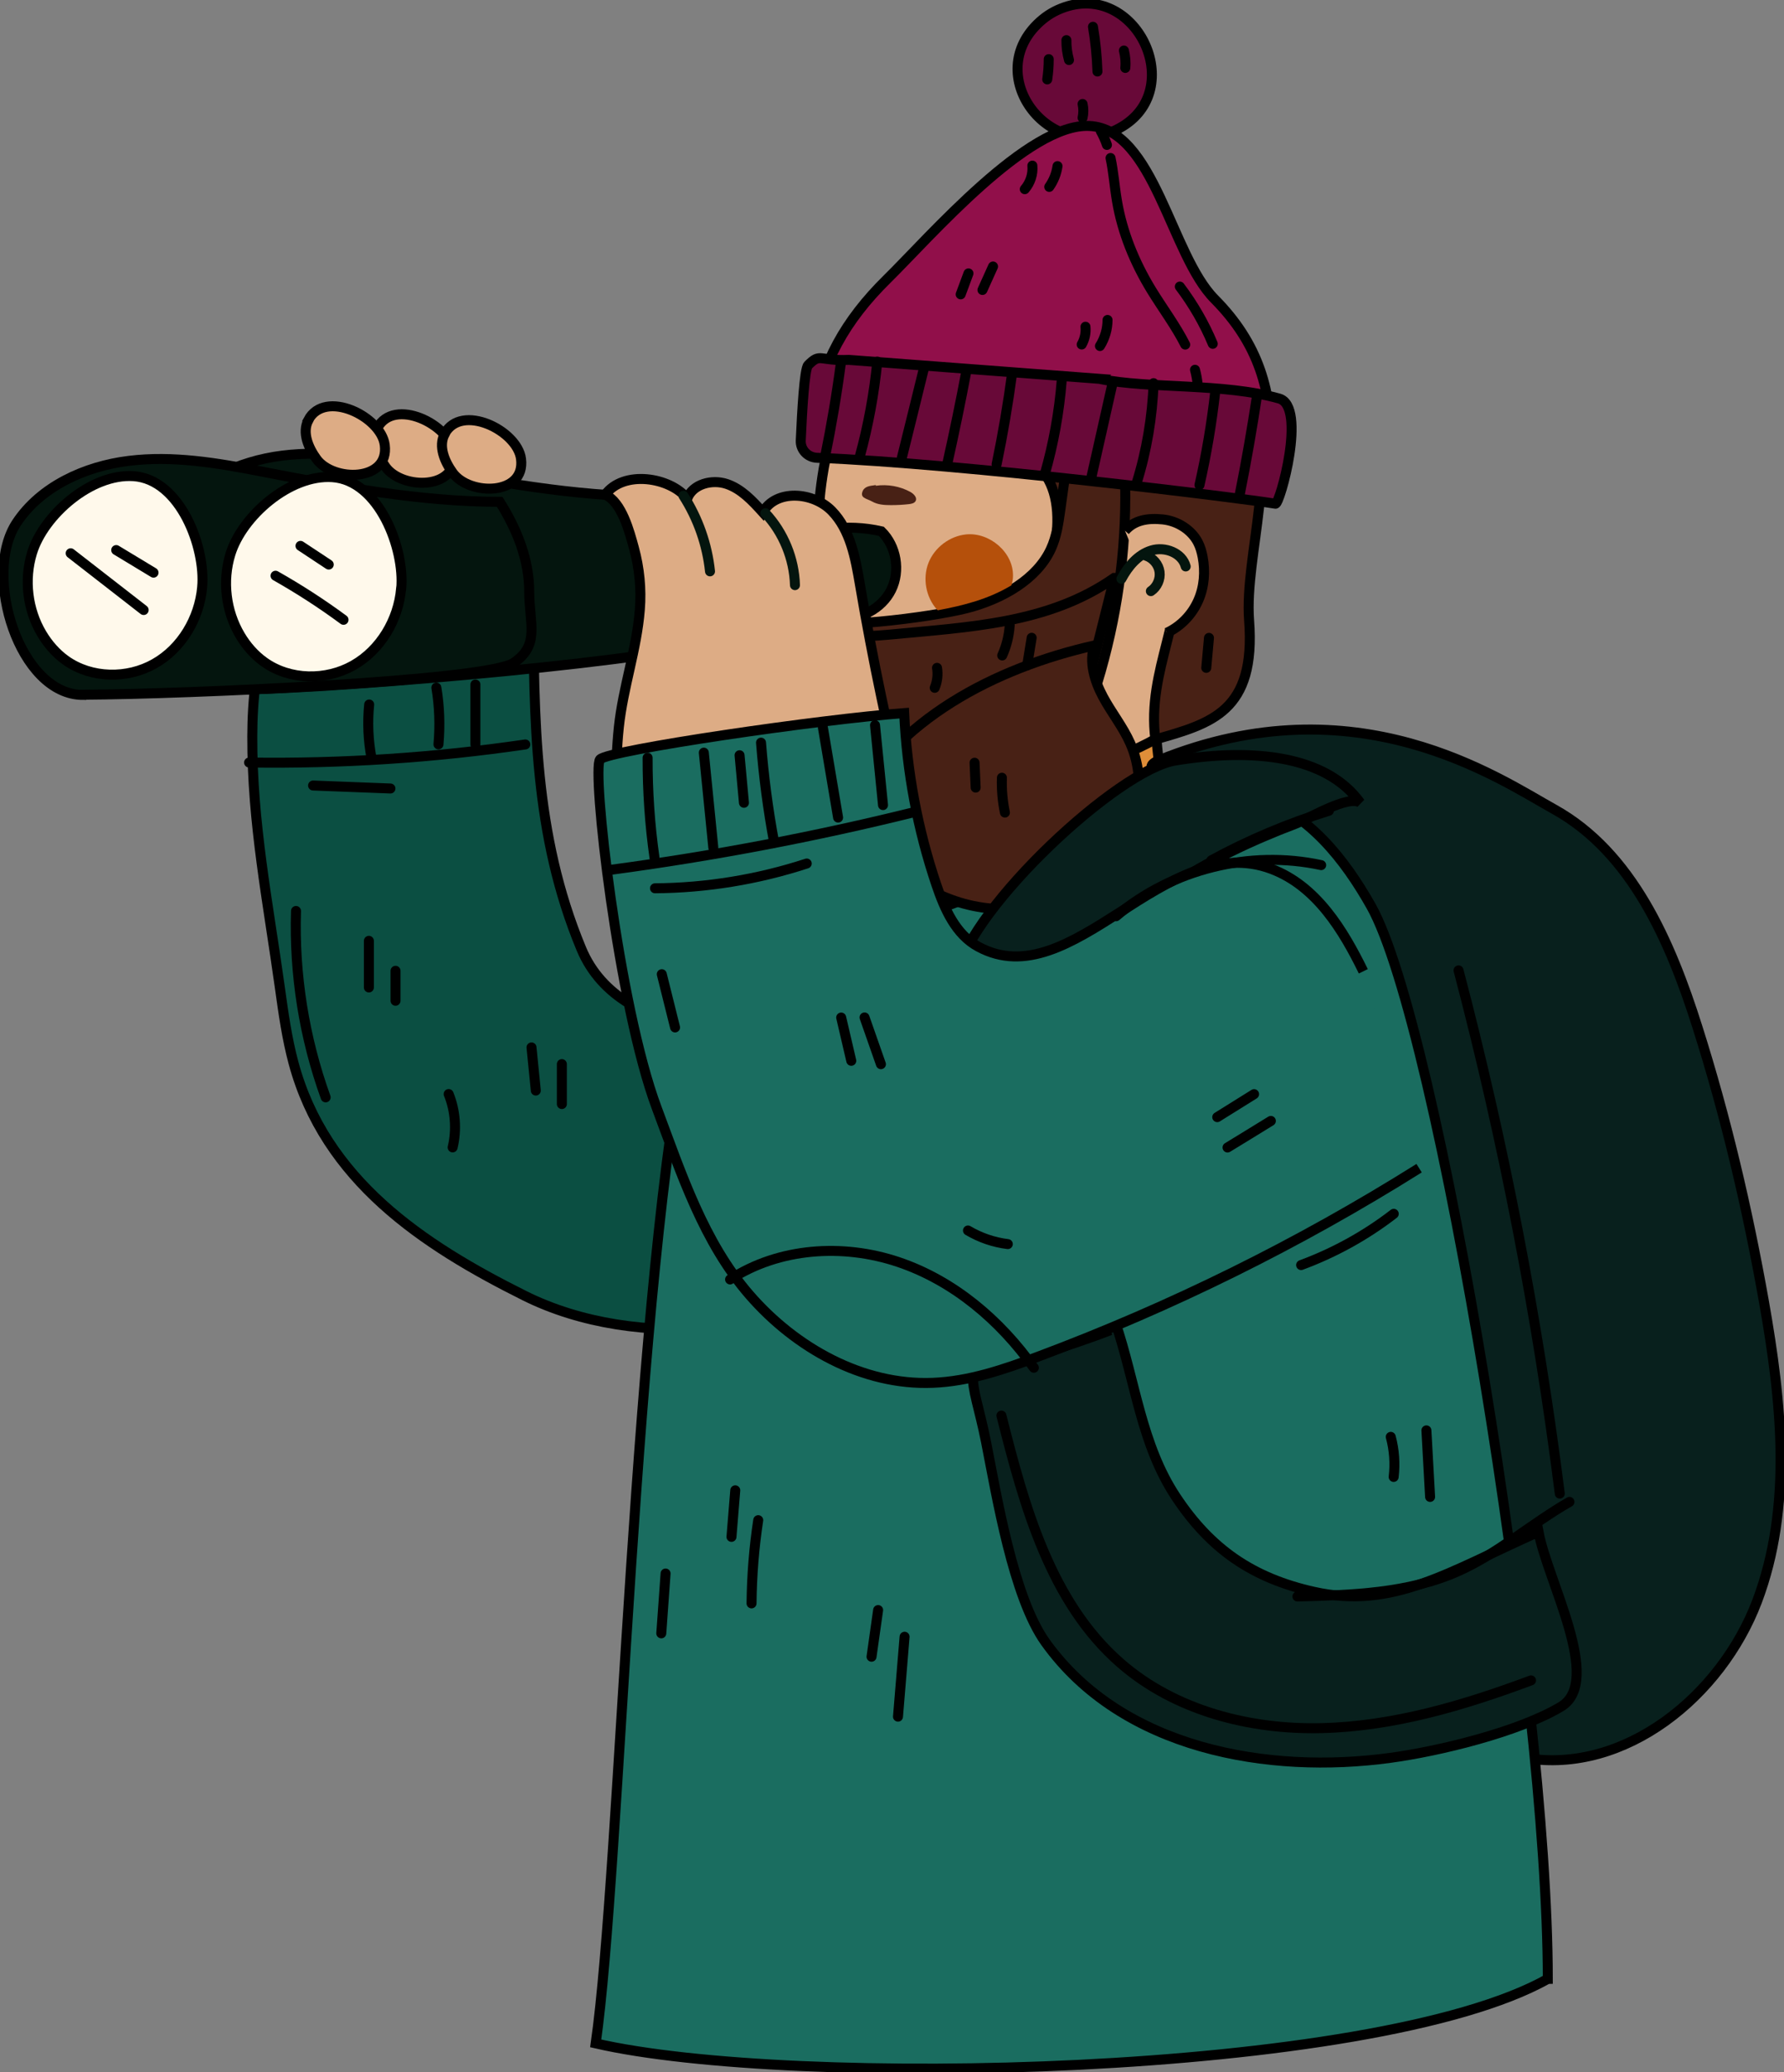 <?xml version="1.0" encoding="UTF-8"?><svg id="Ebene_2" xmlns="http://www.w3.org/2000/svg" viewBox="0 0 178.7 207.45"><rect x="0" y="0" width="178.7" height="207.45" fill="#808080" stroke="none"/><path d="m96.14,92.18c-.89-6.64-1.85-12.8-2.37-19.47,6.39-1.43,15.19-3.9,21.76-4.26.09,5.33,1,12.28,1.74,16.17-2.67,2.7-6.26,3.14-8.93,5.84-.61.62-1.23,1.24-2.01,1.68-.99.56-2.16.79-3.32.94-2.81.36-4.73.62-6.87-.89Z" fill="#df8e39" stroke="#000" strokeMiterlimit="10" strokeWidth=".71"/><path d="m113.33,36.5c-6.04-3.44-18.35-2.68-24.65.36-8.32,4.01-5.91,18-7.66,20.28-3.55,4.63,1.63,11.65,6.28,15.47,2.6,2.14,5.96,3.42,9.38,4.19,9.55,2.15,23.34-1.61,26.27-11.26,3.29-10.85,1.7-22.58-9.62-29.02Z" fill="#ddac85" stroke="#000" strokeMiterlimit="10" strokeWidth=".71"/><path d="m85.51,60.65c-.95,1.12-2.63,1.86-4.25,1.65-2.42-.31-4.68-1.92-4.32-4.13.17-1.02.88-1.91,1.63-2.73,1.59-1.76,3.58-2.75,3.51-5.8" fill="#df8e39" stroke="#000" strokeMiterlimit="10" strokeWidth=".71"/><path d="m76.68,63.7c2.71,2.04,6.57,2.7,9.89,1.69-2.79,1.86-6.33,2.72-9.75,2.36" fill="#f3e6c1" stroke="#000" strokeMiterlimit="10" strokeWidth=".71"/><path d="m85.2,100.74c-7.95,3.58-22.96,3.89-26.97-5.75-4.78-11.5-4.71-22.81-4.83-35.17-.02-1.68-.03-3.37-.04-5.05-6.31-1.9-13.58-3.03-19.44-.2-7.11,3.43-8.63,11.9-8.65,19.14-.03,8.66,1.59,16.7,2.77,25.21.35,2.52.7,5.04,1.36,7.49,3.16,11.73,12.9,18.2,23.13,23.3,11.31,5.64,27.27,3.83,37.72-2.71" fill="#0b4f42" stroke="#000" strokeMiterlimit="10" strokeWidth=".71"/><path d="m52.62,74.53c-9.15,1.34-18.41,1.94-27.67,1.81" fill="none" stroke="#000" stroke-linecap="round" stroke-linejoin="round" strokeWidth=".71"/><path d="m47.62,68.53v6" fill="none" stroke="#000" stroke-linecap="round" stroke-linejoin="round" strokeWidth=".71"/><path d="m43.71,68.84c.31,1.87.38,3.79.21,5.68" fill="none" stroke="#000" stroke-linecap="round" stroke-linejoin="round" strokeWidth=".71"/><path d="m36.98,70.53c-.18,1.78-.1,3.59.23,5.34" fill="none" stroke="#000" stroke-linecap="round" stroke-linejoin="round" strokeWidth=".71"/><path d="m39.62,97.19v3" fill="none" stroke="#000" stroke-linecap="round" stroke-linejoin="round" strokeWidth=".71"/><path d="m36.95,94.19v4.67" fill="none" stroke="#000" stroke-linecap="round" stroke-linejoin="round" strokeWidth=".71"/><path d="m56.28,106.53v4" fill="none" stroke="#000" stroke-linecap="round" stroke-linejoin="round" strokeWidth=".71"/><path d="m53.24,104.86c.14,1.44.29,2.88.43,4.32" fill="none" stroke="#000" stroke-linecap="round" stroke-linejoin="round" strokeWidth=".71"/><path d="m44.94,109.53c.68,1.68.82,3.58.4,5.34" fill="none" stroke="#000" stroke-linecap="round" stroke-linejoin="round" strokeWidth=".71"/><path d="m32.62,109.86c-2.15-5.96-3.17-12.33-2.97-18.66" fill="none" stroke="#000" stroke-linecap="round" stroke-linejoin="round" strokeWidth=".71"/><path d="m39.11,78.94c-2.58-.1-5.17-.2-7.75-.3" fill="none" stroke="#000" stroke-linecap="round" stroke-linejoin="round" strokeWidth=".71"/><path d="m23.75,69.03c10.34-.05,45.31-3.18,48.03-5.01,2.68-1.8-3.36-2.15-3.36-5.33s-1.24-6.27-2.96-8.98c-7.93,0-16.15-1.53-23.94-3.05-4.36-.85-8.82-1.6-13.22-1.05-4.4.54-8.81,2.56-11.22,6.19-3.47,5.22.28,17.27,6.66,17.24Z" fill="#04150e" stroke="#000" strokeMiterlimit="10" strokeWidth=".71"/><path d="m8.34,69.55c10.34-.05,40.39-1.37,43.11-3.19,2.68-1.8,1.56-3.96,1.56-7.14,0-3.18-1.24-6.27-2.96-8.98-7.93,0-16.15-1.53-23.94-3.05-4.36-.85-8.82-1.6-13.22-1.05-4.4.54-8.81,2.56-11.22,6.19-3.47,5.22.28,17.27,6.66,17.24Z" fill="#04150e" stroke="#000" strokeMiterlimit="10" strokeWidth=".71"/><path d="m20.25,58.79c-.28,3.11-2.05,6.11-4.77,7.65-2.72,1.55-6.33,1.49-8.88-.32-.99-.7-1.8-1.64-2.42-2.68-1.43-2.4-1.79-5.41-.97-8.09,1.16-3.79,5.93-7.97,10.17-7.68,4.69.32,7.23,7.16,6.87,11.11Z" fill="#fff9eb" stroke="#000" strokeMiterlimit="10" strokeWidth=".71"/><path d="m40.18,58.93c-.28,3.13-2.06,6.13-4.79,7.68-2.73,1.55-6.35,1.5-8.91-.32-.99-.7-1.81-1.64-2.43-2.69-1.43-2.41-1.8-5.43-.97-8.12,1.16-3.8,5.95-8,10.21-7.71,4.7.32,7.26,7.19,6.9,11.15Z" fill="#fff9eb" stroke="#000" strokeMiterlimit="10" strokeWidth=".71"/><path d="m84.01,61.81c2.1.31,4.32-.86,5.26-2.76.94-1.9.52-4.38-.99-5.86-3.4-.78-7.07-.28-10.13,1.38" fill="#04150e" stroke="#000" strokeMiterlimit="10" strokeWidth=".71"/><path d="m34.41,62.05c-2.18-1.61-4.46-3.08-6.81-4.41" fill="none" stroke="#000" stroke-linecap="round" stroke-linejoin="round" strokeWidth=".71"/><path d="m32.93,56.52c-.94-.62-1.89-1.25-2.83-1.87" fill="none" stroke="#000" stroke-linecap="round" stroke-linejoin="round" strokeWidth=".71"/><path d="m15.38,57.33c-1.25-.75-2.5-1.51-3.74-2.26" fill="none" stroke="#000" stroke-linecap="round" stroke-linejoin="round" strokeWidth=".71"/><path d="m14.39,61.07c-2.44-1.89-4.87-3.78-7.31-5.68" fill="none" stroke="#000" stroke-linecap="round" stroke-linejoin="round" strokeWidth=".71"/><path d="m37.81,42.86c-.66,1.24,0,2.77.82,3.9,1.68,2.3,7.3,2.28,6.83-1.41-.36-2.85-6-5.62-7.66-2.5Z" fill="#ddac85" stroke="#000" strokeMiterlimit="10" strokeWidth=".71"/><path d="m30.89,42.06c-.66,1.24,0,2.77.82,3.9,1.68,2.3,7.3,2.28,6.83-1.41-.36-2.85-6-5.62-7.66-2.5Z" fill="#ddac85" stroke="#000" strokeMiterlimit="10" strokeWidth=".71"/><path d="m44.54,43.45c-.66,1.24,0,2.77.82,3.9,1.68,2.3,7.3,2.28,6.83-1.41-.36-2.85-6-5.62-7.66-2.5Z" fill="#ddac85" stroke="#000" strokeMiterlimit="10" strokeWidth=".71"/><path d="m152.79,176c9.98,1.66,19.62-6.22,23.21-15.68,3.58-9.46,2.46-20,.7-29.96-1.65-9.3-3.81-18.52-6.67-27.53-2.69-8.51-6.55-17.48-14.35-21.81-5.52-3.06-19.81-12.92-39.56-4.92-4.28,1.73,10.43,3.54,10.45,8.15.12,24.17,2.48,46.78,9.94,69.77,2.89,8.9,7.04,20.43,16.28,21.97Z" fill="#08201d" stroke="#000" strokeMiterlimit="10" strokeWidth=".71"/><path d="m156.24,149.53c-2.23-17.66-5.62-35.17-10.14-52.38" fill="none" stroke="#000" stroke-linecap="round" stroke-linejoin="round" strokeWidth=".71"/><path d="m155.03,198.12c-17.51,9.82-75.86,10.95-95.36,6.45,2.5-17.5,3.82-75.77,9.45-102.71.25-1.2,5.75-8.53,6.5-9.5.78-.99,1.25-.5,5.5-2.5,3.01-1.42,9.18-3.64,12.51-3.82,5.47-.3,11.4-3.06,16.63-4.68,5.11-1.58,10.63-3.17,15.72-1.54,5.12,1.64,8.72,6.22,11.36,10.9,6.72,11.92,17.7,78.9,17.7,107.4Z" fill="#1a6d60" stroke="#000" strokeMiterlimit="10" strokeWidth=".71"/><path d="m75.95,152.19c-.42,2.76-.64,5.54-.67,8.33" fill="none" stroke="#000" stroke-linecap="round" stroke-linejoin="round" strokeWidth=".71"/><path d="m73.65,149.2c-.13,1.55-.25,3.11-.38,4.66" fill="none" stroke="#000" stroke-linecap="round" stroke-linejoin="round" strokeWidth=".71"/><path d="m90.61,163.86c-.22,2.67-.44,5.33-.66,8" fill="none" stroke="#000" stroke-linecap="round" stroke-linejoin="round" strokeWidth=".71"/><path d="m87.96,161.19c-.22,1.56-.44,3.11-.66,4.67" fill="none" stroke="#000" stroke-linecap="round" stroke-linejoin="round" strokeWidth=".71"/><path d="m142.88,143.2c.12,2.22.25,4.44.37,6.66" fill="none" stroke="#000" stroke-linecap="round" stroke-linejoin="round" strokeWidth=".71"/><path d="m139.31,143.85c.35,1.3.45,2.67.29,4.01" fill="none" stroke="#000" stroke-linecap="round" stroke-linejoin="round" strokeWidth=".71"/><path d="m66.67,157.53c-.14,2-.29,4-.43,5.99" fill="none" stroke="#000" stroke-linecap="round" stroke-linejoin="round" strokeWidth=".71"/><path d="m104.77,58.07s5.33-4.25,7.69-4.91c1.66-.46,3.47-.54,4.84.52.3.23.35.64.42.99,1.3,7.07-2.9,12.24-1.99,19.36,5.63-1.61,10.08-2.79,9.39-11.92-.49-6.53,3.24-16.29-.27-22-3.52-5.71-6.49-5.34-13.33-7.38-2.69-.8-11.49.19-14.29-.13-4.81-.55-4.16-2.61-8.25-.25-4.09,2.36-4.69,7.53-1.37,10.74,2.63,2.54,8.26,1.84,12.09,2.01,6.62.31,7.28,6.58,5.09,12.96Z" fill="#482115" stroke="#000" strokeMiterlimit="10" strokeWidth=".71"/><path d="m93.68,81.28c-.85.11-1.71.17-2.56.2-3.38.12-7.19-.48-9.15-2.79-1.41-1.67-2.14-3.72-2.22-5.76-.13-3.5.14-7.38.34-10.9,2.54,1.15,13.12-.22,16.75-1.14,3.63-.93,7.05-2.95,8.42-5.92.58-1.25.76-2.59.95-3.92.17-1.23.34-2.45.51-3.68,1.11.9,4.61-1.13,5.6-.14.36.36.39.87.39,1.34.11,6.67-.83,13.36-2.8,19.82-.68,2.22-1.49,4.45-2.97,6.38-4.93,6.39-21.16,10.74-27.09,3.34-1.79-2.23-1.64-5.31-1.01-8.02.63-2.71,1.68-5.42,1.42-8.19" fill="#482115" stroke="#000" strokeMiterlimit="10" strokeWidth=".71"/><path d="m111.62,57.86c-1.41,5.62-2.82,11.25-4.23,16.87-.59,2.35-1.18,4.72-2.24,6.9-2,4.13-5.69,7.42-10.02,8.95-4.33,1.53-9.26,1.27-13.42-.7-2.06-.97-3.99-2.43-5-4.47-.75-1.52-.94-3.25-1-4.95-.1-2.76.13-5.57,1.14-8.14,1.37-3.49,2.71-5.72,3.02-10.45,1.99,2.06,6.31,1.94,9.16,1.67,8.01-.77,15.98-1.07,22.57-5.68Z" fill="#482115" stroke="#000" strokeMiterlimit="10" strokeWidth=".71"/><path d="m85.08,81.15c2.45,4.24,6.35,7.75,11.03,9.19,4.69,1.44,10.14.6,13.84-2.61,3.7-3.21,5.26-8.86,3.26-13.33-.73-1.64-1.87-3.05-2.72-4.63-.85-1.58-1.42-3.45-.88-5.15-9.91,2.24-20.01,7.44-24.53,16.54Z" fill="#482115" stroke="#000" strokeMiterlimit="10" strokeWidth=".71"/><path d="m100.66,81.35c-.24-1.15-.34-2.32-.3-3.49" fill="none" stroke="#000" stroke-linecap="round" stroke-linejoin="round" strokeWidth=".71"/><path d="m97.73,78.85c-.04-.83-.08-1.66-.11-2.49" fill="none" stroke="#000" stroke-linecap="round" stroke-linejoin="round" strokeWidth=".71"/><path d="m103.34,63.85c-.15.92-.3,1.84-.45,2.76" fill="none" stroke="#000" stroke-linecap="round" stroke-linejoin="round" strokeWidth=".71"/><path d="m101.14,62.61c-.07,1.04-.32,2.06-.75,3.01" fill="none" stroke="#000" stroke-linecap="round" stroke-linejoin="round" strokeWidth=".71"/><path d="m93.86,66.86c.11.67.03,1.37-.23,2" fill="none" stroke="#000" stroke-linecap="round" stroke-linejoin="round" strokeWidth=".71"/><path d="m121.1,63.86c-.09,1-.18,2-.27,3" fill="none" stroke="#000" stroke-linecap="round" stroke-linejoin="round" strokeWidth=".71"/><path d="m105.96.99c-.89.4-1.67,1-2.31,1.69-5.08,5.49,2.03,14.11,8.81,9.96,6.57-4.02,1.04-15.04-6.5-11.65Z" fill="#680938" stroke="#000" strokeMiterlimit="10" strokeWidth=".71"/><path d="m112.72,6.8c.06-.58,0-1.17-.14-1.74" fill="none" stroke="#000" stroke-linecap="round" stroke-linejoin="round" strokeWidth=".71"/><path d="m109.93,7.16c-.05-1.5-.2-3-.45-4.48" fill="none" stroke="#000" stroke-linecap="round" stroke-linejoin="round" strokeWidth=".71"/><path d="m107.08,6.01c-.18-.65-.27-1.32-.26-1.99" fill="none" stroke="#000" stroke-linecap="round" stroke-linejoin="round" strokeWidth=".71"/><path d="m105.05,5.92c0,.68-.05,1.36-.15,2.03" fill="none" stroke="#000" stroke-linecap="round" stroke-linejoin="round" strokeWidth=".71"/><path d="m108.44,10.41c.1.45.1.93,0,1.38" fill="none" stroke="#000" stroke-linecap="round" stroke-linejoin="round" strokeWidth=".71"/><path d="m127.36,45.27c.11-6.11-1.29-10.88-5.69-15.32-4.41-4.43-6.03-17.01-12.54-17.34-6.14-.31-15.98,11.11-20.26,15.32s-6.51,8.41-7.44,13.63c14.76,1.09,29.62,2.54,45.94,3.7Z" fill="#910f4a" stroke="#000" strokeMiterlimit="10" strokeWidth=".71"/><path d="m119.97,38.5c-.05-.5-.14-1-.27-1.48" fill="none" stroke="#000" stroke-linecap="round" stroke-linejoin="round" strokeWidth=".71"/><path d="m118.72,34.5c-.95-1.88-2.27-3.64-3.38-5.45-1.68-2.75-2.93-5.78-3.46-8.96-.24-1.41-.34-2.88-.64-4.27" fill="none" stroke="#000" strokeDasharray="0 0 2.72 2.72" stroke-linecap="round" stroke-linejoin="round" strokeWidth=".71"/><path d="m110.88,14.51c-.16-.47-.36-.93-.61-1.37" fill="none" stroke="#000" stroke-linecap="round" stroke-linejoin="round" strokeWidth=".71"/><path d="m99.47,26.68c-.35.78-.71,1.56-1.06,2.35" fill="none" stroke="#000" stroke-linecap="round" stroke-linejoin="round" strokeWidth=".71"/><path d="m97.01,27.37c-.26.7-.52,1.4-.78,2.1" fill="none" stroke="#000" stroke-linecap="round" stroke-linejoin="round" strokeWidth=".71"/><path d="m110.94,32.03c0,.92-.27,1.83-.76,2.61" fill="none" stroke="#000" stroke-linecap="round" stroke-linejoin="round" strokeWidth=".71"/><path d="m108.73,32.71c.06.61-.07,1.24-.38,1.78" fill="none" stroke="#000" stroke-linecap="round" stroke-linejoin="round" strokeWidth=".71"/><path d="m105.93,16.63c-.11.75-.39,1.46-.83,2.08" fill="none" stroke="#000" stroke-linecap="round" stroke-linejoin="round" strokeWidth=".71"/><path d="m103.41,16.58c.08.85-.21,1.72-.76,2.36" fill="none" stroke="#000" stroke-linecap="round" stroke-linejoin="round" strokeWidth=".71"/><path d="m121.48,34.42c-.85-2.04-1.97-3.97-3.3-5.73" fill="none" stroke="#000" stroke-linecap="round" stroke-linejoin="round" strokeWidth=".71"/><path d="m110.19,37.93c-8.42-.64-16.73-1.27-25.15-1.9-3.04.13-2.84-.74-4.09.53-.38.39-.61,4.67-.74,7.54-.04.92.68,1.69,1.62,1.73,14.71.58,42.57,4.04,45.93,4.6.44.07,3.17-9.74.37-10.53-5.6-1.58-12.95-.95-17.95-1.96Z" fill="#680938" stroke="#000" strokeMiterlimit="10" strokeWidth=".71"/><path d="m125.93,39.52c-.51,3.36-1.09,6.7-1.76,10.04" fill="none" stroke="#000" stroke-linecap="round" stroke-linejoin="round" strokeWidth=".71"/><path d="m121.73,39.19c-.35,3.15-.88,6.28-1.58,9.37" fill="none" stroke="#000" stroke-linecap="round" stroke-linejoin="round" strokeWidth=".71"/><path d="m115.55,38.36c-.12,3.39-.69,6.77-1.7,10.01" fill="none" stroke="#000" stroke-linecap="round" stroke-linejoin="round" strokeWidth=".71"/><path d="m111.45,38.33c-.71,3.14-1.41,6.27-2.12,9.41" fill="none" stroke="#000" stroke-linecap="round" stroke-linejoin="round" strokeWidth=".71"/><path d="m106.35,38.09c-.25,3.17-.82,6.31-1.69,9.37" fill="none" stroke="#000" stroke-linecap="round" stroke-linejoin="round" strokeWidth=".71"/><path d="m101.39,37.31c-.41,3.07-.93,6.13-1.56,9.17" fill="none" stroke="#000" stroke-linecap="round" stroke-linejoin="round" strokeWidth=".71"/><path d="m96.83,37c-.6,3.2-1.26,6.38-1.97,9.55" fill="none" stroke="#000" stroke-linecap="round" stroke-linejoin="round" strokeWidth=".71"/><path d="m92.55,36.86c-.75,3.05-1.5,6.11-2.26,9.16" fill="none" stroke="#000" stroke-linecap="round" stroke-linejoin="round" strokeWidth=".71"/><path d="m87.88,36.2c-.32,3.22-.91,6.42-1.77,9.55" fill="none" stroke="#000" stroke-linecap="round" stroke-linejoin="round" strokeWidth=".71"/><path d="m84.23,36.33c-.41,3.13-.94,6.24-1.57,9.33" fill="none" stroke="#000" stroke-linecap="round" stroke-linejoin="round" strokeWidth=".71"/><path d="m116.89,63.35c1.44-.68,2.54-1.87,3.14-3.24.6-1.36.71-2.89.44-4.34-.1-.52-.24-1.03-.49-1.5-.65-1.23-2.03-2.12-3.52-2.27-1.49-.15-2.84.06-3.77,1.14" fill="#ddac85" stroke="#000" strokeMiterlimit="10" strokeWidth=".71"/><path d="m107.12,98.48c5.33-7.82,13.78-12.65,22.63-16,1.36-.52,5.29-2.93,6.5-2.12-3.4-4.72-10.75-5.5-18.53-4.22-5.74.95-20.35,14.59-21.85,21.34-.91,4.1,4,.38,11.25,1Z" fill="#08201d" stroke="#000" strokeMiterlimit="10" strokeWidth=".71"/><path d="m133.11,81.17c-4.07,1.26-8.02,2.92-11.77,4.96" fill="none" stroke="#000" stroke-linecap="round" stroke-linejoin="round" strokeWidth=".71"/><path d="m111.74,132.43c2.01,5.96,2.58,12.2,6.06,17.44,3.48,5.24,7.68,8.12,13.81,9.49,7.97,1.78,13.5-2,22.5-6,.89,4.87,6.5,14.96,2.25,17.5-4.25,2.54-12.23,4.47-17.14,5.13-12.13,1.65-26.81-.83-34.5-11.58-3.24-4.53-4.89-14.71-5.95-20.05-.64-3.25-1.45-5.4-1.28-6.64.11-.8,4.98-1.21,13.74-4.55" fill="#08201d" stroke="#000" strokeMiterlimit="10" strokeWidth=".71"/><path d="m157.21,150.36c-3.82,2.18-7.17,5.18-11.19,6.96-4.99,2.21-10.61,2.37-16.06,2.51" fill="none" stroke="#000" stroke-linecap="round" stroke-linejoin="round" strokeWidth=".71"/><path d="m100.31,141.72c2.28,9.05,4.91,18.68,11.95,24.8,5.44,4.73,12.91,6.66,20.11,6.49,7.21-.17,14.23-2.26,20.99-4.78" fill="none" stroke="#000" stroke-linecap="round" stroke-linejoin="round" strokeWidth=".71"/><path d="m60.62,49.53c1.66.72,2.44,3.72,2.88,5.33.55,2.01.76,4.11.59,6.18-.31,3.97-1.68,7.78-2.1,11.75-.43,4.12-.3,8.3.15,12.42.7,6.37,30.47,2.89,28.72-4.16-1.86-7.49-3.45-15.04-4.72-22.52-.45-2.64-.95-5.46-2.82-7.38-1.87-1.92-5.61-2.2-6.91.14-1.04-1.15-2.15-2.35-3.62-2.84-1.47-.49-3.4,0-3.95,1.46-1.72-2.15-6.39-2.88-8.22-.38Z" fill="#ddac85" stroke="#000" strokeMiterlimit="10" strokeWidth=".71"/><path d="m136.56,97.24c-2.01-4.11-4.7-8.56-9.22-10.25-10.64-3.97-19.94,12.9-29.34,7.79-2.26-1.21-3.39-3.78-4.21-6.21-1.87-5.54-2.96-11.34-3.22-17.18-8.27.6-29.63,3.72-30.46,4.63-.87.96,1.83,24.67,5.68,34.92,2.46,6.57,4.69,13.41,9.29,18.7,4.6,5.3,11.34,9.08,18.35,8.8,3.64-.14,7.14-1.34,10.55-2.62,13.32-4.98,26.13-11.31,38.17-18.87" fill="#1a6d60" stroke="#000" strokeMiterlimit="10" strokeWidth=".71"/><path d="m91.56,81.31c-9.98,2.47-20.1,4.39-30.3,5.76" fill="none" stroke="#000" stroke-linecap="round" stroke-linejoin="round" strokeWidth=".71"/><path d="m65.56,85.87c-.47-3.31-.7-6.66-.69-10.01" fill="none" stroke="#000" stroke-linecap="round" stroke-linejoin="round" strokeWidth=".71"/><path d="m71.45,84.85c-.32-3.17-.64-6.34-.95-9.5" fill="none" stroke="#000" stroke-linecap="round" stroke-linejoin="round" strokeWidth=".71"/><path d="m77.55,84.37c-.62-3.31-1.06-6.66-1.32-10.02" fill="none" stroke="#000" stroke-linecap="round" stroke-linejoin="round" strokeWidth=".71"/><path d="m74.52,80.37c-.15-1.59-.29-3.17-.44-4.76" fill="none" stroke="#000" stroke-linecap="round" stroke-linejoin="round" strokeWidth=".71"/><path d="m83.95,81.85c-.51-3-1.01-6-1.52-9" fill="none" stroke="#000" stroke-linecap="round" stroke-linejoin="round" strokeWidth=".71"/><path d="m88.45,80.6c-.27-2.67-.53-5.33-.8-8" fill="none" stroke="#000" stroke-linecap="round" stroke-linejoin="round" strokeWidth=".71"/><path d="m103.56,136.93c-3.38-4.76-8.05-8.73-13.59-10.59s-11.94-1.44-16.84,1.75" fill="none" stroke="#000" stroke-linecap="round" stroke-linejoin="round" strokeWidth=".71"/><path d="m139.61,121.52c-2.81,2.17-5.95,3.9-9.28,5.13" fill="none" stroke="#000" stroke-linecap="round" stroke-linejoin="round" strokeWidth=".71"/><path d="m132.34,86.61c-7.14-1.55-14.97.39-20.55,5.12" fill="none" stroke="#000" stroke-linecap="round" stroke-linejoin="round" strokeWidth=".71"/><path d="m88.24,106.54c-.55-1.56-1.09-3.12-1.64-4.68" fill="none" stroke="#000" stroke-linecap="round" stroke-linejoin="round" strokeWidth=".71"/><path d="m85.27,106.2c-.34-1.44-.67-2.89-1.01-4.33" fill="none" stroke="#000" stroke-linecap="round" stroke-linejoin="round" strokeWidth=".71"/><path d="m127.3,112.22c-1.45.89-2.89,1.78-4.34,2.66" fill="none" stroke="#000" stroke-linecap="round" stroke-linejoin="round" strokeWidth=".71"/><path d="m125.62,109.54c-1.23.77-2.46,1.53-3.69,2.3" fill="none" stroke="#000" stroke-linecap="round" stroke-linejoin="round" strokeWidth=".71"/><path d="m100.95,124.55c-1.41-.17-2.77-.64-3.99-1.36" fill="none" stroke="#000" stroke-linecap="round" stroke-linejoin="round" strokeWidth=".71"/><path d="m67.62,102.86c-.44-1.78-.89-3.56-1.33-5.33" fill="none" stroke="#000" stroke-linecap="round" stroke-linejoin="round" strokeWidth=".71"/><path d="m80.81,86.45c-4.9,1.6-10.04,2.44-15.2,2.48" fill="none" stroke="#000" stroke-linecap="round" stroke-linejoin="round" strokeWidth=".71"/><path d="m93.94,61.11s-.05-.05-.08-.08c-1.12-1.24-1.46-3.12-.86-4.67.61-1.55,2.13-2.7,3.79-2.86,2.34-.22,4.72,1.8,4.68,4.15,0,.33-.06.65-.16.95-2.31,1.39-4.77,2.01-7.38,2.5Z" fill="#b5500b" strokeWidth="0"/><path d="m87.73,48.63c1.18-.17,2.42.05,3.46.62.34.19.7.56.53.9-.12.23-.41.29-.67.32-.6.07-1.2.1-1.81.1-.65,0-1.32-.04-1.88-.36-.56-.32-1.34-.34-.88-1.18.31-.42.86-.39,1.24-.47" fill="#482115" strokeWidth="0"/><path d="m79.63,58.58c-.08-2.65-1.15-5.26-2.96-7.2" fill="none" stroke="#04150e" stroke-linecap="round" stroke-linejoin="round"/><path d="m71.12,57.2c-.28-2.68-1.2-5.3-2.66-7.57" fill="none" stroke="#04150e" stroke-linecap="round" stroke-linejoin="round"/><path d="m118.77,56.71c-.36-1.37-2.09-2.02-3.44-1.6-1.35.41-2.33,1.59-3,2.84" fill="none" stroke="#04150e" stroke-linecap="round" stroke-linejoin="round"/><path d="m115.28,59.18c.62-.41.97-1.19.87-1.93-.1-.74-.65-1.39-1.36-1.62" fill="none" stroke="#04150e" stroke-linecap="round" stroke-linejoin="round"/></svg>